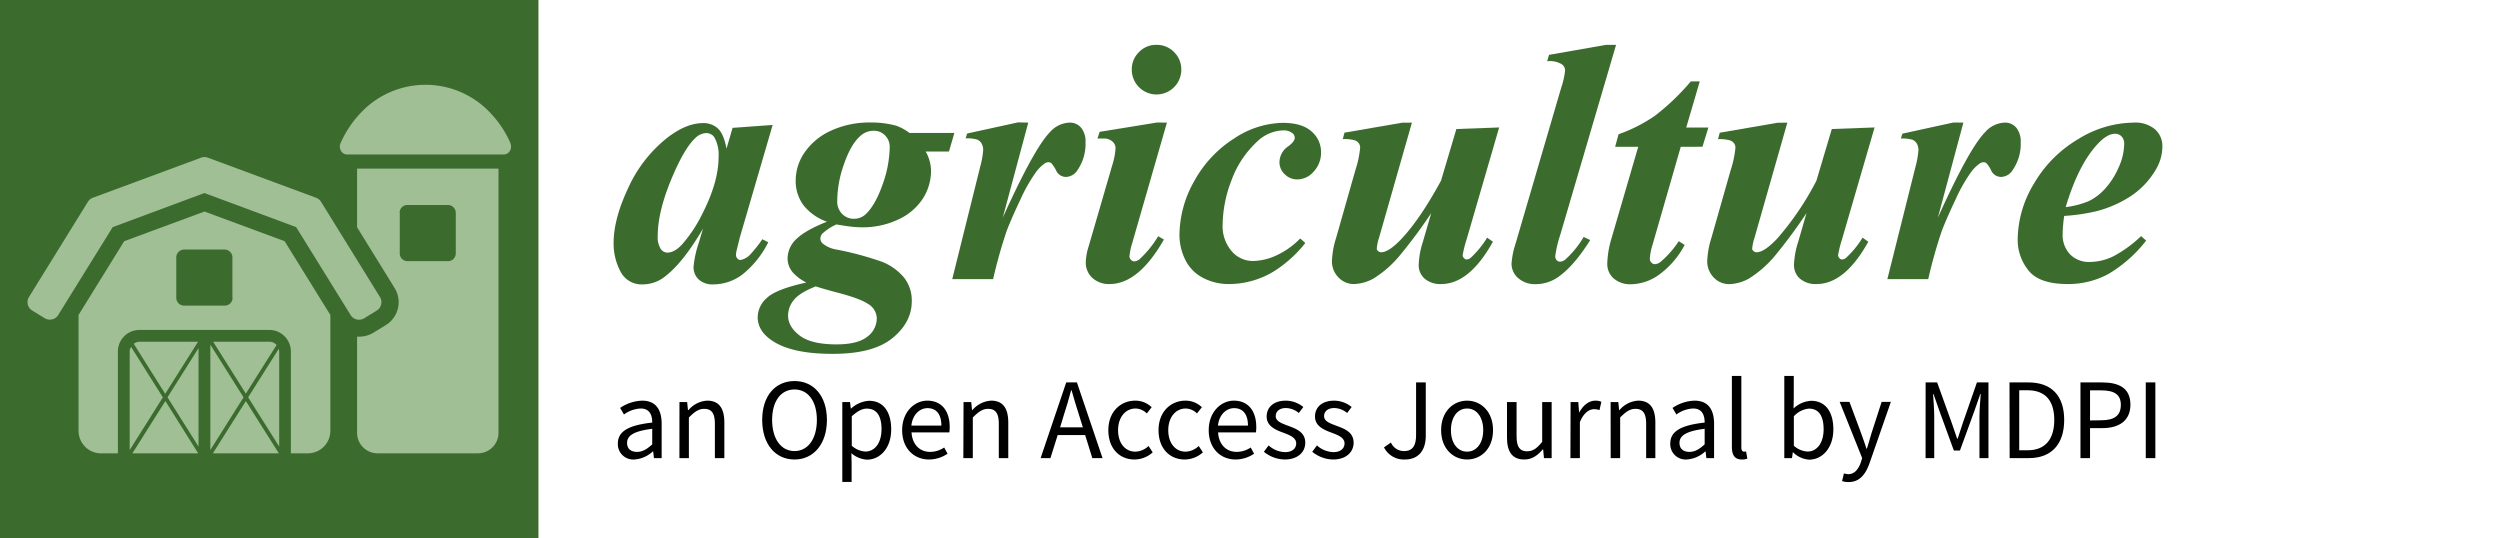 <svg xmlns="http://www.w3.org/2000/svg" id="Ebene_1" data-name="Ebene 1" viewBox="0 0 650 140"><defs><style>.cls-1{fill:#3b6c2e;}.cls-2{fill:#a0bf95;}</style></defs><title>agriculture</title><rect id="rect10476" class="cls-1" width="140" height="140"></rect><g id="g10461"><path id="path7819" class="cls-2" d="M132.76,37.31a26.93,26.93,0,0,0-5-7.66,23.09,23.09,0,0,0-34.25,0,27.38,27.38,0,0,0-5,7.66,2.18,2.18,0,0,0,.16,1.93,1.82,1.82,0,0,0,1.56.92H131a1.81,1.81,0,0,0,1.56-.92,2.18,2.18,0,0,0,.16-1.93"></path><path id="path7821" class="cls-2" d="M92.84,59.09l9.74,15.76a7,7,0,0,1-2.27,9.68l-3.27,2a7,7,0,0,1-3.7,1c-.17,0-.34,0-.5,0v25a5.33,5.33,0,0,0,5.33,5.33h26.1a5.33,5.33,0,0,0,5.34-5.33V43.83H92.84V59.09ZM103.9,55.3a2,2,0,0,1,2-2H116.5a2.05,2.05,0,0,1,2,2V65.85a2,2,0,0,1-2,2.05H105.94a2,2,0,0,1-2-2.05V55.3"></path><path id="path7823" class="cls-2" d="M54.69,117l8.63-13.69L54.69,89.62V117"></path><path id="path7825" class="cls-2" d="M55.35,117.87H72.5l-8.58-13.59-8.57,13.59"></path><path id="path7827" class="cls-2" d="M71.9,89.68A2.49,2.49,0,0,0,70,88.85H55.42l8.5,13.49,8-12.66"></path><path id="path7829" class="cls-2" d="M64.52,103.3l8.07,12.81V91.4a2.56,2.56,0,0,0-.13-.68L64.52,103.3"></path><path id="path7831" class="cls-2" d="M51.62,116.11V90.5l-8.07,12.8,8.07,12.81"></path><path id="path7833" class="cls-2" d="M34.37,117.87H51.53L43,104.27l-8.58,13.6"></path><path id="path7835" class="cls-2" d="M53.16,55,32.29,62.71,20.42,81.89V112a5.87,5.87,0,0,0,5.88,5.87h4.35V91.4a5.62,5.62,0,0,1,5.62-5.62H70a5.63,5.63,0,0,1,5.63,5.62v26.47H80A5.87,5.87,0,0,0,85.89,112V81.89L74,62.71,53.16,55Zm7.32,22.46a2.05,2.05,0,0,1-2,2H47.88a2.05,2.05,0,0,1-2.05-2V66.88a2.05,2.05,0,0,1,2.05-2H58.43a2.05,2.05,0,0,1,2,2V77.43"></path><path id="path7837" class="cls-2" d="M51.46,88.85H36.28a2.45,2.45,0,0,0-1.5.54l8.17,13,8.51-13.49"></path><path id="path7839" class="cls-2" d="M33.72,91.4V117l8.62-13.69L34.07,90.18a2.44,2.44,0,0,0-.35,1.22"></path><path id="path7841" class="cls-2" d="M94.69,82.75l3.26-2a2.56,2.56,0,0,0,.84-3.52L83.48,52.48a2.54,2.54,0,0,0-1.29-1.06L54.05,41a2.59,2.59,0,0,0-1.78,0L24.13,51.42a2.56,2.56,0,0,0-1.28,1.06L7.54,77.21a2.55,2.55,0,0,0,.82,3.52l3.26,2a2.61,2.61,0,0,0,1.93.31,2.52,2.52,0,0,0,1.59-1.15L29.3,59.05l23.85-8.86L77,59.05,91.16,81.91a2.57,2.57,0,0,0,1.59,1.15,2.62,2.62,0,0,0,1.94-.31"></path></g><path class="cls-1" d="M200.89,32.49l-8.53,29.23-.88,3.56a6.41,6.41,0,0,0-.13,1,1.32,1.32,0,0,0,.38.93,1,1,0,0,0,.76.39,4.64,4.64,0,0,0,2.55-1.4,34.56,34.56,0,0,0,3.17-4l1.54.79a25.12,25.12,0,0,1-6.66,8.33,12.61,12.61,0,0,1-7.63,2.62,5.24,5.24,0,0,1-3.82-1.3,4.38,4.38,0,0,1-1.32-3.27,27.16,27.16,0,0,1,1.41-6.38l1.05-3.55q-5.1,8.75-9.8,12.39a9.34,9.34,0,0,1-5.8,2.11,6.16,6.16,0,0,1-5.84-3.32,15.45,15.45,0,0,1-1.8-7.49q0-6.19,3.78-14.22a35.1,35.1,0,0,1,9.93-12.9q5.06-4,9.49-4a5.47,5.47,0,0,1,3.95,1.43q1.5,1.42,2.2,5.21l1.58-5.41Zm-14.06,8.35a9.28,9.28,0,0,0-1.1-5.14,2.53,2.53,0,0,0-2.16-1.1,4.29,4.29,0,0,0-2.81,1.32q-2.94,2.73-6.35,11c-2.27,5.56-3.4,10.35-3.4,14.4a5.75,5.75,0,0,0,.76,3.36,2.15,2.15,0,0,0,1.7,1c1.31,0,2.65-.76,4-2.28a36,36,0,0,0,5.23-8Q186.83,47.26,186.83,40.84Z"></path><path class="cls-1" d="M236.45,34.56h11.69l-1.41,4.83h-6.06a10.33,10.33,0,0,1,1.4,4.93,13.4,13.4,0,0,1-2.17,7.38,15.08,15.08,0,0,1-6.42,5.4,21.57,21.57,0,0,1-9.42,2,25.72,25.72,0,0,1-3-.2c-1.1-.13-2.3-.32-3.59-.55a13.63,13.63,0,0,0-3.64,2.37,2,2,0,0,0-.53,1.28,1.75,1.75,0,0,0,.66,1.36,7.43,7.43,0,0,0,3.38,1.49A83.84,83.84,0,0,1,229.15,68a14.28,14.28,0,0,1,5.91,4.18,9.62,9.62,0,0,1,2,6.15q0,5.49-5.05,9.6T216.37,92q-10.68,0-15.74-3.52C198.2,86.83,197,84.8,197,82.46a6.79,6.79,0,0,1,2.39-5q2.4-2.28,10.26-4a11.67,11.67,0,0,1-3.6-2.72,5.67,5.67,0,0,1-1.28-3.47,7,7,0,0,1,2.36-5.19q2.34-2.24,7.88-4.44a13.32,13.32,0,0,1-6.21-4.42,10.59,10.59,0,0,1-1.92-6.3,12.85,12.85,0,0,1,2.31-7.27A16.56,16.56,0,0,1,216,34a23.85,23.85,0,0,1,10.35-2.15,24.36,24.36,0,0,1,6.64.83A12.51,12.51,0,0,1,236.45,34.56ZM212.1,74.46q-4.17,1.64-5.69,3.52a6.39,6.39,0,0,0-1.51,4.08q0,2.86,3,5.17t9.6,2.31q5.49,0,8-2a5.92,5.92,0,0,0,2.46-4.68A4.46,4.46,0,0,0,225.66,79q-2.26-1.5-8.68-3.12Q214,75.08,212.1,74.46ZM227.26,34a5.1,5.1,0,0,0-3.64,1.41c-1.59,1.43-3,3.84-4.16,7.21a29,29,0,0,0-1.78,9.58,4.57,4.57,0,0,0,1.26,3.4A4.16,4.16,0,0,0,222,56.88a4.43,4.43,0,0,0,3.13-1.23q2.51-2.41,4.35-7.71a29.46,29.46,0,0,0,1.84-9.6,4.18,4.18,0,0,0-1.19-3.12A3.94,3.94,0,0,0,227.26,34Z"></path><path class="cls-1" d="M267.35,31.88l-6.63,24.7Q268.9,38.52,273,34.34a7.13,7.13,0,0,1,5.1-2.46,3.75,3.75,0,0,1,3,1.34,5.69,5.69,0,0,1,1.14,3.8,12.07,12.07,0,0,1-2.06,7.16A3.69,3.69,0,0,1,277.24,46a2.81,2.81,0,0,1-2.63-1.63,8.71,8.71,0,0,0-1.23-1.91,1.19,1.19,0,0,0-.75-.28,1.87,1.87,0,0,0-.92.26A9.73,9.73,0,0,0,269.18,45a42.19,42.19,0,0,0-3.85,6.83q-2.28,4.8-3.56,8.11a126.71,126.71,0,0,0-3.56,12.64H247.58l7.25-29.14a23.15,23.15,0,0,0,.79-4.31,3.41,3.41,0,0,0-.42-1.84,2.46,2.46,0,0,0-1.14-1,9.42,9.42,0,0,0-3-.31l.4-1.27,13.27-2.9Z"></path><path class="cls-1" d="M303.4,31.88l-9,31.24a17,17,0,0,0-.74,3.52,1.3,1.3,0,0,0,.39.9,1.16,1.16,0,0,0,.84.42,2.28,2.28,0,0,0,1.49-.66,26.92,26.92,0,0,0,4.75-5.89l1.49.88Q296,73.86,288.5,73.85A6.31,6.31,0,0,1,284,72.24a5.35,5.35,0,0,1-1.7-4.06,15,15,0,0,1,.75-4.13l6.11-21a17.93,17.93,0,0,0,.88-4.57,2.25,2.25,0,0,0-.84-1.71,3.26,3.26,0,0,0-2.28-.75c-.44,0-1,0-1.58,0l.57-1.75,14.9-2.42Zm-2.72-20.22a6.22,6.22,0,0,1,4.59,1.89,6.3,6.3,0,0,1,1.87,4.57,6.44,6.44,0,1,1-12.88,0,6.26,6.26,0,0,1,1.87-4.57A6.14,6.14,0,0,1,300.68,11.66Z"></path><path class="cls-1" d="M338.06,62l1.32,1.18A32.38,32.38,0,0,1,331,70.68a22.51,22.51,0,0,1-11.38,3.17,14.29,14.29,0,0,1-7-1.69,10.46,10.46,0,0,1-4.51-4.75,14.55,14.55,0,0,1-1.45-6.26A28.75,28.75,0,0,1,310.55,47a30.46,30.46,0,0,1,10.33-11,23.5,23.5,0,0,1,12.61-4.06q5,0,7.47,2.2a7,7,0,0,1,2.51,5.45,7.17,7.17,0,0,1-1.89,5,5.65,5.65,0,0,1-4.22,2.06A4.58,4.58,0,0,1,334,45.28a4.25,4.25,0,0,1-1.34-3.12A5.08,5.08,0,0,1,335,38c1.09-.82,1.63-1.54,1.63-2.15A1.52,1.52,0,0,0,336,34.6a3.61,3.61,0,0,0-2.29-.7,10.14,10.14,0,0,0-6.94,3,25.61,25.61,0,0,0-6.59,10,32.74,32.74,0,0,0-2.29,11.51,9.87,9.87,0,0,0,2.33,6.88,7.26,7.26,0,0,0,5.54,2.57,15.13,15.13,0,0,0,6.09-1.45A20.76,20.76,0,0,0,338.06,62Z"></path><path class="cls-1" d="M367.1,31.88l-8.53,29.88a12.09,12.09,0,0,0-.61,2.86.71.71,0,0,0,.3.61,1.15,1.15,0,0,0,.84.36c1.35,0,3.15-1.21,5.4-3.61q4.85-5.22,10.16-15l4-13.44,11.12-.4-8.43,29a30.9,30.9,0,0,0-1.06,4.22,1.12,1.12,0,0,0,.33.73.92.92,0,0,0,.68.37,1.72,1.72,0,0,0,1.19-.53,25.06,25.06,0,0,0,4.17-5.14l1.5,1.06q-6.12,11-13.45,11a6.2,6.2,0,0,1-4.29-1.39,4.61,4.61,0,0,1-1.56-3.62,21.88,21.88,0,0,1,1.1-6l2.16-7.43A130.58,130.58,0,0,1,363.8,66.6a28,28,0,0,1-6.66,5.8A11,11,0,0,1,352,73.85a5.44,5.44,0,0,1-4-1.72,5.92,5.92,0,0,1-1.69-4.35,22.65,22.65,0,0,1,1.1-6l5-17.58a26.57,26.57,0,0,0,1.23-5.8,2,2,0,0,0-.35-1.16,2.24,2.24,0,0,0-1.16-.79,10.55,10.55,0,0,0-3-.29l.43-1.67,15-2.59Z"></path><path class="cls-1" d="M420.18,11.66,405.64,61.15a29.23,29.23,0,0,0-1.28,5.49,1.38,1.38,0,0,0,.38,1,1.1,1.1,0,0,0,.81.39,2.22,2.22,0,0,0,1.49-.61,24.49,24.49,0,0,0,4.7-5.8l1.72.79c-2.79,4.45-5.52,7.63-8.22,9.53a10.12,10.12,0,0,1-5.89,1.94,6.58,6.58,0,0,1-4.61-1.56A4.92,4.92,0,0,1,393,68.53a21.57,21.57,0,0,1,1.06-5.23l11.86-40.52a20.17,20.17,0,0,0,1-4.44,1.92,1.92,0,0,0-.92-1.67,5.94,5.94,0,0,0-3.74-.74l.49-1.67,14.81-2.6Z"></path><path class="cls-1" d="M441.94,21.16l-3.52,12h5.76l-1.54,5H437l-7.34,25.49a14.32,14.32,0,0,0-.7,3.61,1.34,1.34,0,0,0,.4,1,1.17,1.17,0,0,0,.88.42,2.5,2.5,0,0,0,1.53-.61,24.89,24.89,0,0,0,4.71-5.37l1.53,1a22.67,22.67,0,0,1-6.68,7.74,12.77,12.77,0,0,1-7.16,2.46,6.57,6.57,0,0,1-4.63-1.52,5,5,0,0,1-1.65-3.84A25,25,0,0,1,419,61.94l6.94-23.78h-6l.88-3.25a40.22,40.22,0,0,0,9.49-4.83,60.75,60.75,0,0,0,9.31-8.92Z"></path><path class="cls-1" d="M464.71,31.88l-8.52,29.88a12.27,12.27,0,0,0-.62,2.86.69.69,0,0,0,.31.61,1.11,1.11,0,0,0,.83.36c1.35,0,3.15-1.21,5.41-3.61a75.08,75.08,0,0,0,10.15-15l4-13.44,11.12-.4-8.44,29a31.74,31.74,0,0,0-1.05,4.22,1.12,1.12,0,0,0,.33.73.91.91,0,0,0,.68.37,1.69,1.69,0,0,0,1.18-.53,24.69,24.69,0,0,0,4.18-5.14l1.49,1.06q-6.11,11-13.45,11A6.19,6.19,0,0,1,468,72.46a4.61,4.61,0,0,1-1.56-3.62,21.88,21.88,0,0,1,1.1-6l2.15-7.43a133.38,133.38,0,0,1-8.3,11.21,28.2,28.2,0,0,1-6.66,5.8,11,11,0,0,1-5.16,1.45,5.45,5.45,0,0,1-4-1.72,6,6,0,0,1-1.69-4.35,23.07,23.07,0,0,1,1.1-6l5-17.58a26.57,26.57,0,0,0,1.23-5.8,2,2,0,0,0-.35-1.16,2.31,2.31,0,0,0-1.17-.79,10.45,10.45,0,0,0-3-.29l.44-1.67,15-2.59Z"></path><path class="cls-1" d="M510.48,31.88l-6.63,24.7q8.16-18.06,12.3-22.24a7.13,7.13,0,0,1,5.1-2.46,3.76,3.76,0,0,1,3,1.34,5.69,5.69,0,0,1,1.14,3.8,12,12,0,0,1-2.07,7.16A3.69,3.69,0,0,1,520.37,46a2.83,2.83,0,0,1-2.64-1.63,8,8,0,0,0-1.23-1.91,1.15,1.15,0,0,0-.75-.28,1.87,1.87,0,0,0-.92.26A9.88,9.88,0,0,0,512.3,45a41.56,41.56,0,0,0-3.84,6.83q-2.28,4.8-3.56,8.11a124,124,0,0,0-3.56,12.64H490.71L498,43.48a24.07,24.07,0,0,0,.79-4.31,3.41,3.41,0,0,0-.42-1.84,2.51,2.51,0,0,0-1.14-1,9.47,9.47,0,0,0-3-.31l.39-1.27,13.27-2.9Z"></path><path class="cls-1" d="M536.69,56.14a36.27,36.27,0,0,0-.4,4.7,7.27,7.27,0,0,0,1.91,5.27,6.81,6.81,0,0,0,5.12,2,14.23,14.23,0,0,0,6.18-1.49,31.94,31.94,0,0,0,7.18-5.23L558,62.55a34.86,34.86,0,0,1-9.84,8.7,21.88,21.88,0,0,1-10.59,2.6q-7.35,0-10.15-3.52a12.61,12.61,0,0,1-2.82-8.13,28.4,28.4,0,0,1,4.2-14.41,32.22,32.22,0,0,1,11.43-11.56,27.94,27.94,0,0,1,14.52-4.35,7.93,7.93,0,0,1,5.58,1.76,5.8,5.8,0,0,1,1.89,4.44,11.9,11.9,0,0,1-1.84,6.24A21,21,0,0,1,554,51a30.48,30.48,0,0,1-8.66,3.85A49.17,49.17,0,0,1,536.69,56.14Zm.39-2.29a22.5,22.5,0,0,0,6-1.56,13.81,13.81,0,0,0,4.18-3.16,19.9,19.9,0,0,0,3.54-5.5,15.27,15.27,0,0,0,1.49-6.21,2.7,2.7,0,0,0-.68-1.94,2.31,2.31,0,0,0-1.74-.7c-1.4,0-3,1-4.74,2.94Q540.29,43.09,537.08,53.85Z"></path><path d="M160.64,115.33c0-3.18,2.73-4.77,8.94-5.46,0-1.86-.6-3.66-3-3.66a7.93,7.93,0,0,0-4.35,1.56l-1-1.71a10.82,10.82,0,0,1,5.73-1.89c3.57,0,5.07,2.37,5.07,6v8.94h-2l-.21-1.74h-.09a7.78,7.78,0,0,1-4.83,2.1A4,4,0,0,1,160.64,115.33Zm8.94.21v-4.05c-4.86.6-6.54,1.8-6.54,3.66,0,1.65,1.14,2.34,2.58,2.34S168.17,116.8,169.58,115.54Z"></path><path d="M176.66,104.53h2l.21,2.1H179a6.87,6.87,0,0,1,4.89-2.46c3.06,0,4.44,2,4.44,5.7v9.24h-2.46V110.2c0-2.73-.84-3.9-2.76-3.9-1.5,0-2.52.78-4,2.25v10.56h-2.46Z"></path><path d="M198.17,109.18c0-6.3,3.45-10.11,8.4-10.11s8.43,3.84,8.43,10.11-3.48,10.29-8.43,10.29S198.17,115.51,198.17,109.18Zm14.22,0c0-4.89-2.31-7.92-5.82-7.92s-5.82,3-5.82,7.92,2.31,8.1,5.82,8.1S212.39,114.1,212.39,109.18Z"></path><path d="M219,104.53h2l.21,1.68h.09a7.54,7.54,0,0,1,4.65-2c3.75,0,5.76,2.91,5.76,7.44,0,5-3,7.86-6.3,7.86a6.76,6.76,0,0,1-4.05-1.68l.06,2.55v4.92H219Zm10.2,7.08c0-3.21-1.08-5.37-3.84-5.37-1.23,0-2.46.69-3.9,2v7.65A5.77,5.77,0,0,0,225,117.4C227.42,117.4,229.19,115.21,229.19,111.61Z"></path><path d="M234.56,111.85c0-4.77,3.21-7.68,6.54-7.68,3.72,0,5.82,2.67,5.82,6.84a9.54,9.54,0,0,1-.09,1.41H237c.18,3.09,2.07,5.07,4.86,5.07a6.59,6.59,0,0,0,3.63-1.14l.87,1.62a8.68,8.68,0,0,1-4.8,1.5C237.65,119.47,234.56,116.62,234.56,111.85Zm10.2-1.2c0-2.94-1.32-4.53-3.6-4.53-2,0-3.9,1.65-4.2,4.53Z"></path><path d="M250.52,104.53h2l.21,2.1h.09a6.87,6.87,0,0,1,4.89-2.46c3.06,0,4.44,2,4.44,5.7v9.24h-2.46V110.2c0-2.73-.84-3.9-2.76-3.9-1.5,0-2.52.78-4,2.25v10.56h-2.46Z"></path><path d="M277.22,99.43H280l6.66,19.68H284l-1.86-6H275l-1.89,6h-2.55Zm-1.59,11.67h5.91l-.93-3c-.72-2.19-1.35-4.35-2-6.63h-.12c-.6,2.28-1.23,4.44-1.95,6.63Z"></path><path d="M288.17,111.85c0-4.89,3.27-7.68,7-7.68a6.05,6.05,0,0,1,4.26,1.71l-1.26,1.62a4.28,4.28,0,0,0-2.91-1.29c-2.64,0-4.56,2.28-4.56,5.64s1.83,5.58,4.5,5.58a5.18,5.18,0,0,0,3.42-1.47l1.08,1.65a7.11,7.11,0,0,1-4.71,1.86C291.14,119.47,288.17,116.68,288.17,111.85Z"></path><path d="M301.22,111.85c0-4.89,3.27-7.68,7-7.68a6.05,6.05,0,0,1,4.26,1.71l-1.26,1.62a4.28,4.28,0,0,0-2.91-1.29c-2.64,0-4.56,2.28-4.56,5.64s1.83,5.58,4.5,5.58a5.18,5.18,0,0,0,3.42-1.47l1.08,1.65a7.11,7.11,0,0,1-4.71,1.86C304.19,119.47,301.22,116.68,301.22,111.85Z"></path><path d="M314.27,111.85c0-4.77,3.21-7.68,6.54-7.68,3.72,0,5.82,2.67,5.82,6.84a9.54,9.54,0,0,1-.09,1.41H316.7c.18,3.09,2.07,5.07,4.86,5.07a6.59,6.59,0,0,0,3.63-1.14l.87,1.62a8.68,8.68,0,0,1-4.8,1.5C317.36,119.47,314.27,116.62,314.27,111.85Zm10.2-1.2c0-2.94-1.32-4.53-3.6-4.53-2,0-3.9,1.65-4.2,4.53Z"></path><path d="M328.61,117.46l1.23-1.65a6.56,6.56,0,0,0,4.29,1.74c1.92,0,2.88-1,2.88-2.28,0-1.5-1.74-2.16-3.33-2.76-2.07-.75-4.35-1.74-4.35-4.2s1.86-4.14,5-4.14a7.28,7.28,0,0,1,4.53,1.65l-1.17,1.56a5.41,5.41,0,0,0-3.33-1.29c-1.83,0-2.67,1-2.67,2.1,0,1.38,1.59,1.89,3.24,2.52,2.1.78,4.44,1.65,4.44,4.41,0,2.37-1.89,4.35-5.34,4.35A8.78,8.78,0,0,1,328.61,117.46Z"></path><path d="M341.18,117.46l1.23-1.65a6.56,6.56,0,0,0,4.29,1.74c1.92,0,2.88-1,2.88-2.28,0-1.5-1.74-2.16-3.33-2.76-2.07-.75-4.35-1.74-4.35-4.2s1.86-4.14,5-4.14a7.28,7.28,0,0,1,4.53,1.65l-1.17,1.56a5.41,5.41,0,0,0-3.33-1.29c-1.83,0-2.67,1-2.67,2.1,0,1.38,1.59,1.89,3.24,2.52,2.1.78,4.44,1.65,4.44,4.41,0,2.37-1.89,4.35-5.34,4.35A8.78,8.78,0,0,1,341.18,117.46Z"></path><path d="M359.84,116.32l1.8-1.26a3.7,3.7,0,0,0,3.39,2.22c2.1,0,3.15-1.2,3.15-4.2V99.43h2.52v13.89c0,3.39-1.59,6.15-5.43,6.15A5.78,5.78,0,0,1,359.84,116.32Z"></path><path d="M374.69,111.85c0-4.89,3.18-7.68,6.75-7.68s6.75,2.79,6.75,7.68-3.18,7.62-6.75,7.62S374.69,116.68,374.69,111.85Zm10.95,0c0-3.36-1.68-5.64-4.2-5.64s-4.2,2.28-4.2,5.64,1.71,5.58,4.2,5.58S385.64,115.18,385.64,111.85Z"></path><path d="M391.82,113.77v-9.24h2.49v8.91c0,2.73.81,3.9,2.73,3.9,1.5,0,2.55-.75,3.93-2.46V104.53h2.46v14.58h-2l-.21-2.28h-.09c-1.35,1.59-2.79,2.64-4.8,2.64C393.2,119.47,391.82,117.49,391.82,113.77Z"></path><path d="M408.35,104.53h2l.21,2.64h.09c1-1.83,2.49-3,4.14-3a3.62,3.62,0,0,1,1.56.3l-.48,2.16a4.08,4.08,0,0,0-1.41-.24c-1.23,0-2.7.9-3.69,3.36v9.36h-2.46Z"></path><path d="M418.76,104.53h2l.21,2.1h.09a6.87,6.87,0,0,1,4.89-2.46c3.06,0,4.44,2,4.44,5.7v9.24H428V110.2c0-2.73-.84-3.9-2.76-3.9-1.5,0-2.52.78-4,2.25v10.56h-2.46Z"></path><path d="M434.27,115.33c0-3.18,2.73-4.77,8.94-5.46,0-1.86-.6-3.66-3-3.66a7.93,7.93,0,0,0-4.35,1.56l-1-1.71a10.82,10.82,0,0,1,5.73-1.89c3.57,0,5.07,2.37,5.07,6v8.94h-2l-.21-1.74h-.09a7.78,7.78,0,0,1-4.83,2.1A4,4,0,0,1,434.27,115.33Zm8.94.21v-4.05c-4.86.6-6.54,1.8-6.54,3.66,0,1.65,1.14,2.34,2.58,2.34S441.8,116.8,443.21,115.54Z"></path><path d="M450.29,116.17V97.75h2.46v18.6c0,.78.33,1.08.69,1.08a2.07,2.07,0,0,0,.54-.06l.33,1.86a3.31,3.31,0,0,1-1.41.24C451,119.47,450.29,118.3,450.29,116.17Z"></path><path d="M466.22,117.61h-.09l-.21,1.5h-2V97.75h2.46v5.82l-.06,2.64a7.2,7.2,0,0,1,4.56-2c3.78,0,5.79,2.91,5.79,7.41,0,5-3,7.89-6.3,7.89A6.53,6.53,0,0,1,466.22,117.61Zm7.92-6c0-3.21-1.08-5.37-3.84-5.37a6,6,0,0,0-3.9,2v7.65A5.71,5.71,0,0,0,470,117.4C472.37,117.4,474.14,115.21,474.14,111.61Z"></path><path d="M478.94,125.08l.48-2a4.29,4.29,0,0,0,1.11.21c1.65,0,2.7-1.32,3.3-3.12l.33-1.08-5.85-14.61h2.55l3,8.07c.45,1.26,1,2.76,1.41,4.11h.12c.42-1.32.84-2.82,1.23-4.11l2.61-8.07h2.4l-5.49,15.78c-1,2.88-2.52,5.07-5.46,5.07A4.84,4.84,0,0,1,478.94,125.08Z"></path><path d="M500.66,99.43h3l3.78,10.5c.48,1.35.93,2.76,1.41,4.11H509c.48-1.35.87-2.76,1.35-4.11L514,99.43h3v19.68h-2.34V108.28c0-1.74.21-4.08.33-5.82h-.12l-1.56,4.47-3.72,10.2H508l-3.72-10.2-1.56-4.47h-.12c.12,1.74.3,4.08.3,5.82v10.83h-2.25Z"></path><path d="M522.47,99.43h4.92c6.06,0,9.3,3.51,9.3,9.75s-3.24,9.93-9.18,9.93h-5Zm4.74,17.64c4.59,0,6.9-2.91,6.9-7.89s-2.31-7.71-6.9-7.71H525v15.6Z"></path><path d="M540.92,99.43h5.61c4.41,0,7.38,1.47,7.38,5.79,0,4.14-2.94,6.09-7.26,6.09h-3.24v7.8h-2.49Zm5.43,9.84c3.42,0,5.07-1.26,5.07-4s-1.74-3.78-5.19-3.78h-2.82v7.83Z"></path><path d="M557.9,99.43h2.49v19.68H557.9Z"></path></svg>